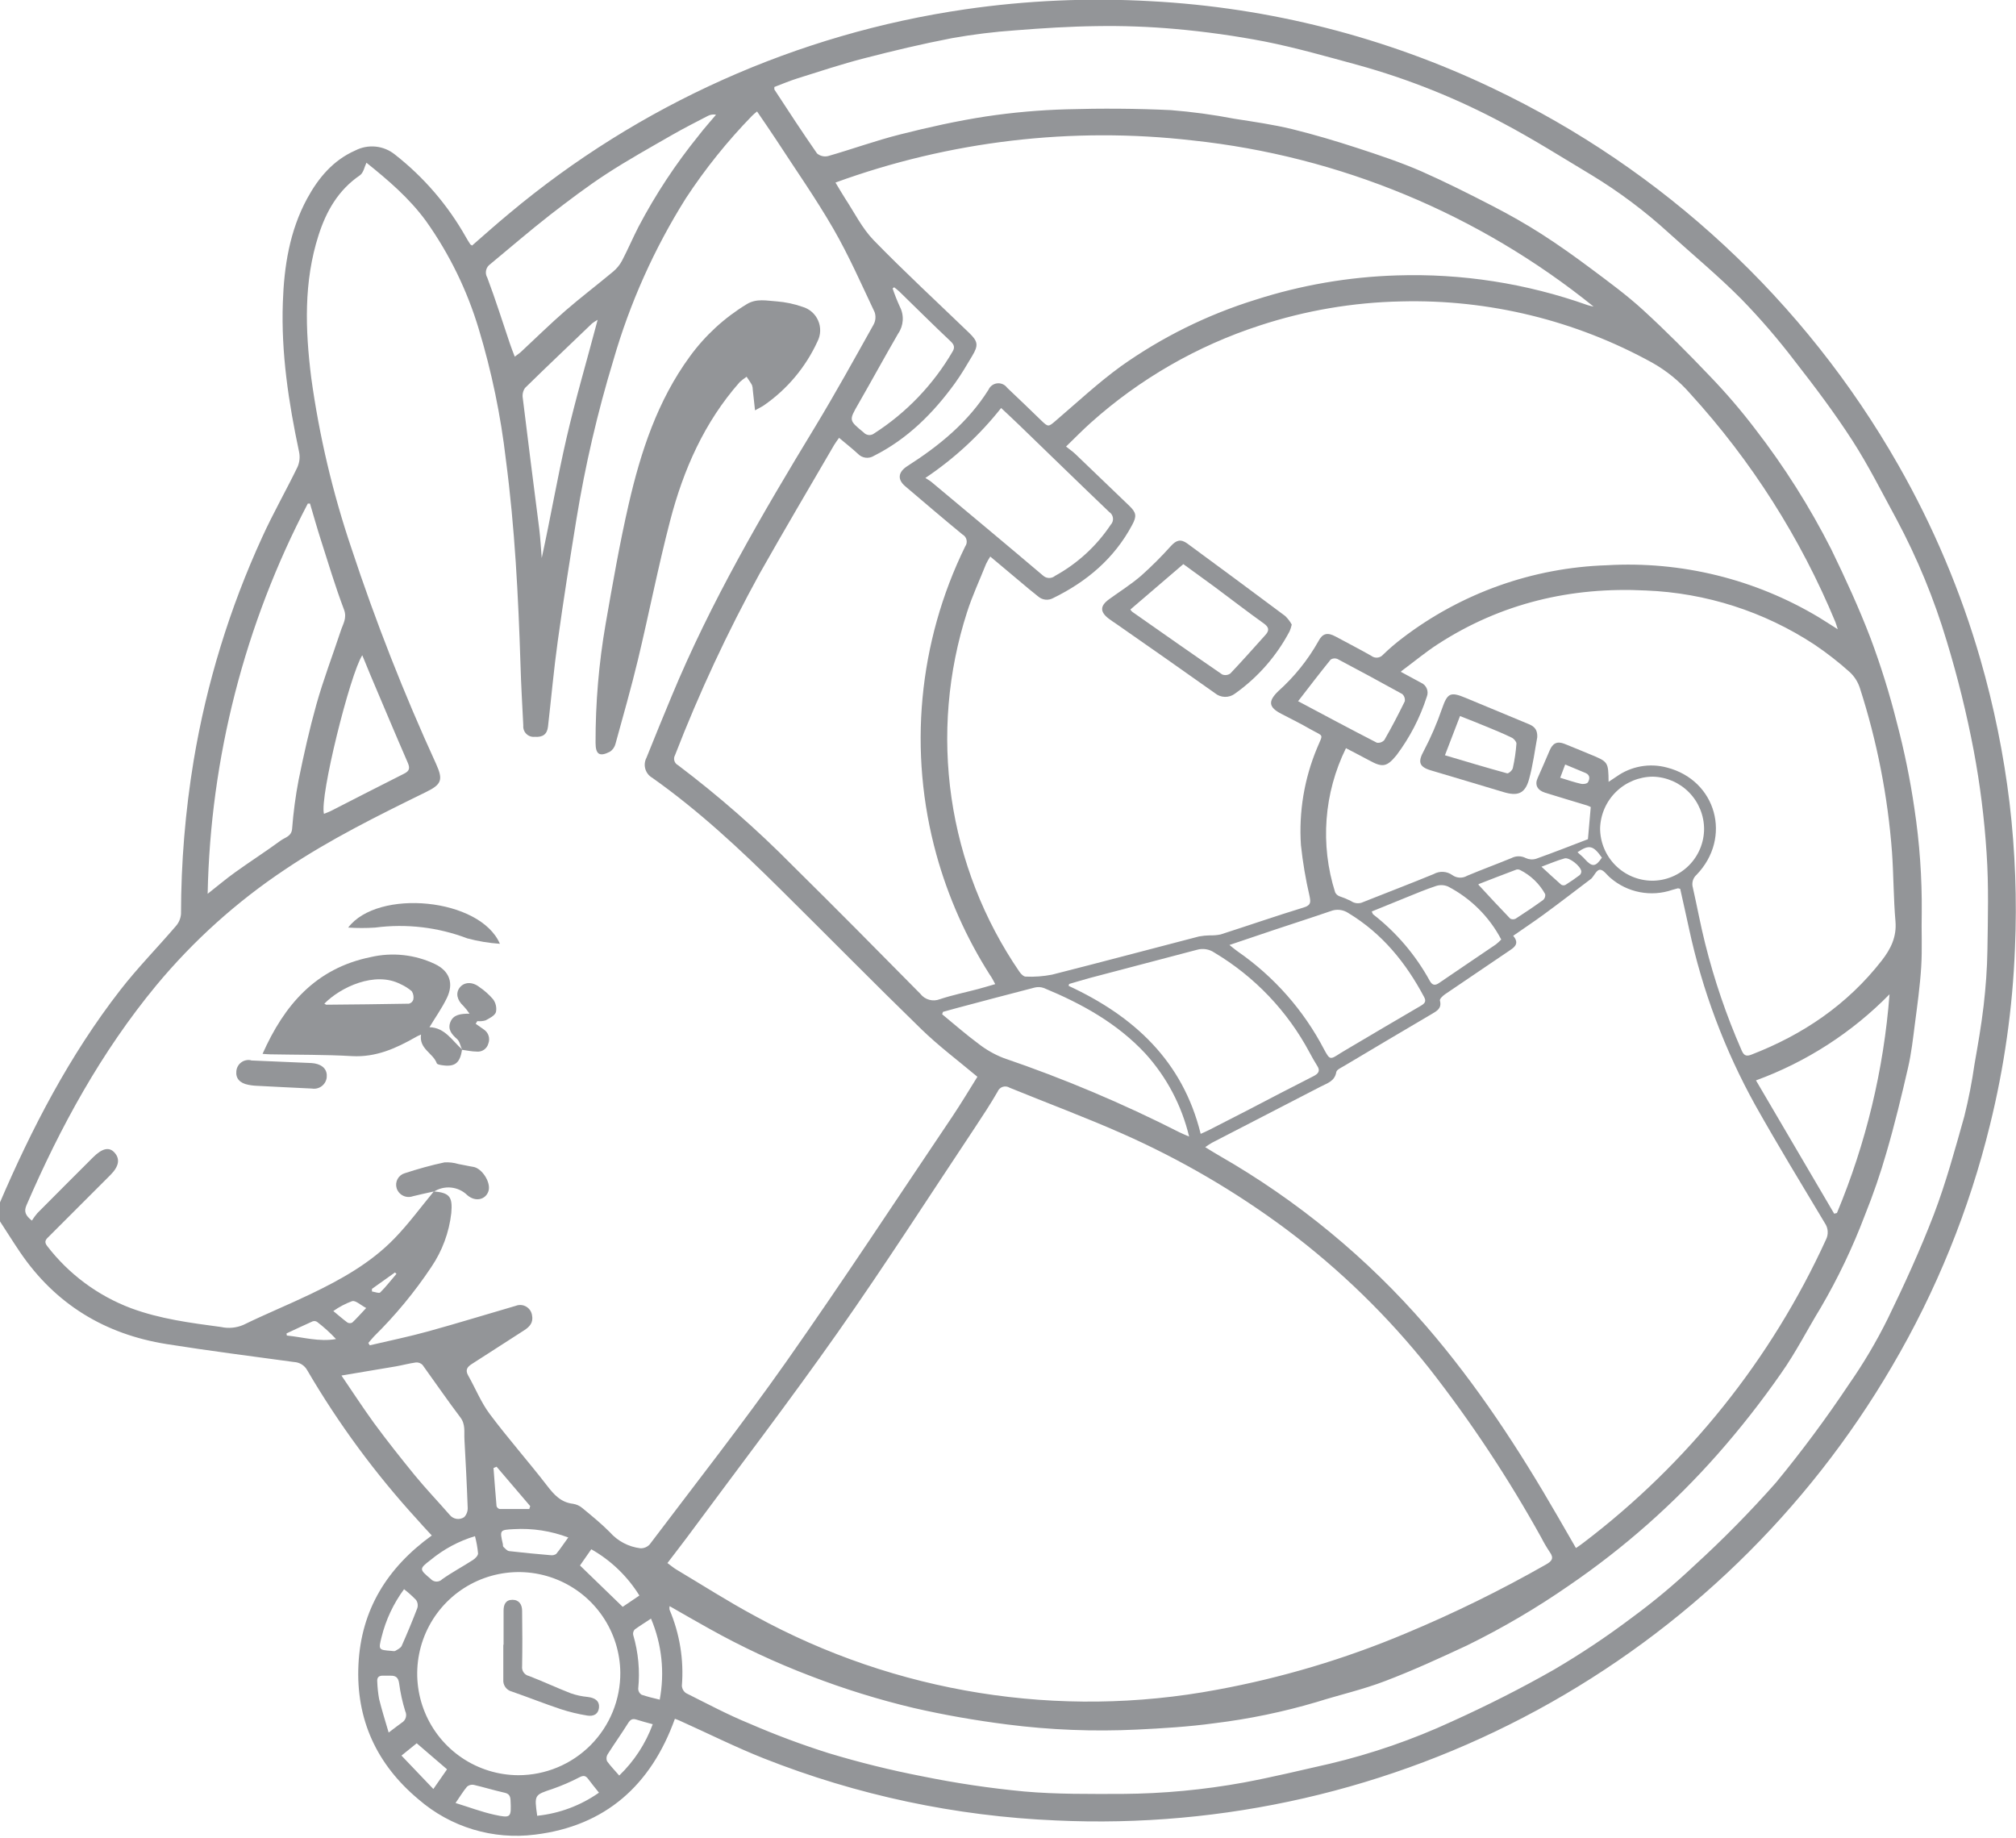 <svg width="373" height="340" viewBox="0 0 373 340" fill="none" xmlns="http://www.w3.org/2000/svg">
<g clip-path="url(#clip0_1418_5255)">
<path d="M68.82 238.431C68.82 238.591 68.82 238.751 68.82 238.921C69.34 238.991 70.12 239.321 70.35 239.101C71.43 238.031 72.35 236.821 73.35 235.661L73.08 235.401L68.87 238.401M291.87 157.661C292.39 158.151 292.87 158.511 293.23 158.941C294.58 160.441 295.23 160.391 296.38 158.661C294.78 156.391 294.02 156.201 291.87 157.661ZM288.67 143.881C290.07 144.311 291.27 144.721 292.5 145.001C292.91 145.101 293.63 145.001 293.8 144.721C294.15 144.131 294.24 143.381 293.36 143.001L289.59 141.431C289.26 142.321 288.99 143.031 288.67 143.881ZM61.67 242.541C62.67 243.361 63.45 244.051 64.29 244.671C64.427 244.746 64.58 244.784 64.735 244.784C64.891 244.784 65.043 244.746 65.18 244.671C66 243.901 66.75 243.041 67.75 241.981C66.68 241.411 65.82 240.561 65.17 240.701C63.928 241.158 62.751 241.777 61.67 242.541ZM53.01 246.681L53.07 247.071C56.07 247.371 59.07 248.281 62.17 247.721C61.092 246.564 59.918 245.5 58.66 244.541C58.542 244.466 58.41 244.418 58.271 244.401C58.133 244.384 57.993 244.397 57.86 244.441C56.23 245.161 54.63 245.931 53.01 246.681ZM285.2 160.341C286.62 161.641 287.72 162.671 288.85 163.661C288.966 163.733 289.098 163.775 289.234 163.784C289.37 163.793 289.506 163.768 289.63 163.711C290.54 163.141 291.43 162.531 292.29 161.881C292.386 161.787 292.461 161.673 292.51 161.547C292.558 161.421 292.579 161.286 292.57 161.151C292.42 160.211 290.36 158.561 289.48 158.801C288.14 159.161 286.86 159.731 285.2 160.341ZM91.88 271.341L91.31 271.581C91.49 273.931 91.66 276.281 91.87 278.631C91.911 278.758 91.983 278.873 92.079 278.965C92.175 279.058 92.292 279.125 92.42 279.161C94.25 279.161 96.09 279.161 97.93 279.161L98.1 278.631L91.88 271.341ZM80.18 330.961C81.18 329.521 81.9 328.491 82.71 327.321L77.1 322.501L74.28 324.781L80.18 330.961ZM71.92 320.511C73.01 319.691 73.66 319.181 74.33 318.701C74.687 318.493 74.952 318.158 75.072 317.763C75.193 317.369 75.16 316.943 74.98 316.571C74.458 314.893 74.081 313.174 73.85 311.431C73.7 310.351 73.25 309.981 72.26 310.001C71.82 310.001 71.38 310.001 70.94 310.001C70.16 309.951 69.72 310.261 69.8 311.101C69.838 312.175 69.952 313.244 70.14 314.301C70.63 316.301 71.26 318.301 71.92 320.551M84.28 333.551C86.84 334.341 89.11 335.201 91.46 335.721C94.57 336.401 94.61 336.251 94.46 333.031C94.41 332.221 94.16 331.821 93.32 331.641C91.42 331.211 89.55 330.641 87.64 330.191C87.423 330.152 87.199 330.162 86.986 330.221C86.773 330.28 86.576 330.386 86.41 330.531C85.72 331.341 85.17 332.271 84.3 333.531M87.87 284.191C84.873 285.101 82.085 286.596 79.67 288.591C77.52 290.241 77.57 290.311 79.67 292.081C79.802 292.235 79.964 292.359 80.147 292.446C80.329 292.533 80.528 292.582 80.73 292.589C80.932 292.595 81.133 292.56 81.321 292.485C81.509 292.409 81.679 292.296 81.82 292.151C83.64 290.861 85.63 289.811 87.51 288.591C87.93 288.321 88.46 287.781 88.45 287.371C88.349 286.297 88.159 285.233 87.88 284.191M120.77 318.981C119.66 318.671 118.68 318.421 117.71 318.111C116.97 317.881 116.6 318.161 116.19 318.811C114.98 320.751 113.64 322.621 112.42 324.551C112.306 324.739 112.237 324.95 112.218 325.168C112.199 325.387 112.231 325.607 112.31 325.811C112.95 326.711 113.74 327.511 114.57 328.471C117.329 325.818 119.449 322.573 120.77 318.981ZM74.77 293.981C72.801 296.642 71.381 299.667 70.59 302.881C70.01 305.201 70.03 305.231 72.41 305.411C72.65 305.411 72.95 305.521 73.13 305.411C73.57 305.151 74.13 304.891 74.32 304.481C75.353 302.161 76.32 299.828 77.22 297.481C77.294 297.235 77.313 296.976 77.275 296.721C77.237 296.467 77.143 296.225 77 296.011C76.308 295.29 75.562 294.621 74.77 294.011M105.17 284.441C101.941 283.212 98.489 282.684 95.04 282.891C92.46 283.021 92.44 283.061 93.04 285.661C93.04 285.851 93.04 286.111 93.19 286.221C93.49 286.511 93.84 286.901 94.19 286.951C96.76 287.251 99.33 287.491 101.91 287.711C102.262 287.758 102.618 287.672 102.91 287.471C103.65 286.581 104.28 285.601 105.11 284.471M99.44 335.911C103.535 335.478 107.451 334.008 110.82 331.641C110.08 330.711 109.43 329.921 108.82 329.101C108.36 328.471 107.94 328.421 107.22 328.791C105.607 329.629 103.936 330.351 102.22 330.951C98.86 332.071 98.84 332.011 99.4 335.951M115.21 297.261L118.3 295.171C116.1 291.616 113.039 288.672 109.4 286.611C108.61 287.731 107.9 288.761 107.31 289.611L115.21 297.261ZM122.05 314.491C123.015 309.426 122.458 304.19 120.45 299.441C119.31 300.201 118.35 300.791 117.45 301.441C117.323 301.571 117.23 301.73 117.178 301.905C117.125 302.079 117.116 302.263 117.15 302.441C118.105 305.683 118.421 309.079 118.08 312.441C118.086 312.658 118.145 312.871 118.254 313.059C118.362 313.248 118.515 313.407 118.7 313.521C119.794 313.878 120.906 314.178 122.03 314.421M273.54 163.671C275.54 165.841 277.47 167.921 279.43 169.951C279.585 170.03 279.756 170.072 279.93 170.072C280.104 170.072 280.275 170.03 280.43 169.951C282.16 168.841 283.87 167.681 285.53 166.481C285.675 166.347 285.783 166.179 285.846 165.992C285.909 165.805 285.924 165.606 285.89 165.411C284.833 163.497 283.223 161.945 281.27 160.961C281.056 160.847 280.807 160.815 280.57 160.871C278.16 161.771 275.75 162.711 273.57 163.561M240.12 129.691C245.04 132.311 249.87 134.891 254.75 137.401C255.006 137.441 255.268 137.415 255.511 137.325C255.754 137.236 255.971 137.087 256.14 136.891C257.48 134.551 258.73 132.171 259.91 129.751C259.954 129.503 259.934 129.248 259.851 129.01C259.769 128.772 259.628 128.559 259.44 128.391C255.44 126.171 251.44 124.021 247.44 121.901C247.239 121.818 247.021 121.786 246.805 121.807C246.589 121.828 246.381 121.902 246.2 122.021C244.2 124.491 242.26 127.021 240.2 129.691M165.42 53.161L165.15 53.361C165.539 54.51 165.986 55.638 166.49 56.741C166.897 57.525 167.081 58.406 167.023 59.287C166.964 60.169 166.666 61.017 166.16 61.741C163.66 66.061 161.27 70.441 158.8 74.741C157.05 77.801 157.05 77.741 159.8 80.011C160.042 80.279 160.377 80.446 160.737 80.477C161.097 80.509 161.455 80.403 161.74 80.181C167.707 76.35 172.679 71.157 176.25 65.031C176.71 64.271 176.53 63.751 175.88 63.141C172.69 60.141 169.55 57.001 166.39 53.931C166.08 53.631 165.73 53.381 165.39 53.111M110.54 59.191C110.189 59.379 109.854 59.596 109.54 59.841C105.39 63.841 101.23 67.751 97.14 71.771C96.767 72.307 96.617 72.966 96.72 73.611C97.72 81.691 98.72 89.751 99.77 97.831C99.99 99.621 100.08 101.431 100.23 103.231C101.85 95.841 103.11 88.451 104.79 81.151C106.47 73.851 108.61 66.621 110.58 59.151M59.94 150.561C60.44 150.351 60.94 150.181 61.39 149.941C65.85 147.671 70.28 145.371 74.76 143.131C75.81 142.611 75.87 142.061 75.42 141.041C73.09 135.691 70.84 130.311 68.56 124.941C68.05 123.731 67.56 122.521 67.03 121.221C64.78 124.661 59.1 147.441 59.94 150.561ZM253.81 168.631C253.867 168.805 253.94 168.972 254.03 169.131C258.341 172.477 261.919 176.674 264.54 181.461C265.02 182.311 265.54 182.361 266.3 181.821C269.77 179.431 273.3 177.091 276.76 174.721C277.113 174.44 277.447 174.137 277.76 173.811C275.557 169.611 272.119 166.187 267.91 164.001C267.213 163.703 266.431 163.668 265.71 163.901C263.76 164.541 261.86 165.351 259.95 166.121C258.04 166.891 255.89 167.771 253.78 168.631M305.64 162.931C308.19 162.939 310.638 161.935 312.448 160.138C314.257 158.342 315.28 155.901 315.29 153.351C315.278 150.826 314.284 148.405 312.518 146.6C310.753 144.795 308.354 143.749 305.83 143.681C303.28 143.693 300.833 144.696 299.008 146.478C297.184 148.26 296.123 150.682 296.05 153.231C296.053 155.784 297.06 158.233 298.855 160.049C300.65 161.864 303.088 162.9 305.64 162.931ZM63.17 254.461C65.26 257.531 67.17 260.461 69.17 263.221C71.6 266.531 74.17 269.761 76.75 272.931C78.82 275.451 81.08 277.811 83.22 280.271C83.534 280.657 83.981 280.911 84.473 280.985C84.965 281.059 85.466 280.947 85.88 280.671C86.109 280.432 86.285 280.147 86.397 279.835C86.509 279.523 86.554 279.191 86.53 278.861C86.38 274.671 86.16 270.481 85.93 266.281C85.85 264.911 86.16 263.521 85.18 262.221C82.77 259.041 80.51 255.731 78.18 252.511C78.023 252.349 77.833 252.224 77.622 252.145C77.411 252.065 77.185 252.033 76.96 252.051C75.71 252.221 74.48 252.561 73.23 252.781C70.02 253.331 66.8 253.861 63.23 254.461M349.6 183.941C342.651 191.023 334.209 196.465 324.89 199.871L339.36 224.531L339.87 224.401C345.249 211.519 348.533 197.86 349.6 183.941ZM174.47 187.191L174.32 187.641C176.54 189.461 178.7 191.361 181.01 193.071C182.434 194.187 184.014 195.087 185.7 195.741C196.843 199.543 207.704 204.128 218.2 209.461C218.69 209.711 219.2 209.911 220.01 210.261C218.647 204.54 215.861 199.257 211.91 194.901C206.69 189.291 200.14 185.681 193.16 182.791C192.616 182.589 192.024 182.554 191.46 182.691C186.66 183.921 181.88 185.201 177.09 186.471C176.21 186.701 175.34 186.951 174.47 187.191ZM227.47 174.821C228.16 175.361 228.56 175.721 228.99 176.011C235.719 180.667 241.211 186.893 244.99 194.151C246.05 196.101 246.09 196.081 247.99 194.841C248.32 194.631 248.66 194.441 248.99 194.241C253.63 191.501 258.26 188.751 262.92 186.041C263.66 185.601 263.92 185.211 263.47 184.411C260.1 178.071 255.7 172.671 249.47 168.911C248.991 168.59 248.442 168.39 247.869 168.329C247.295 168.268 246.716 168.348 246.18 168.561C242.7 169.761 239.18 170.881 235.71 172.041C233.06 172.921 230.43 173.821 227.47 174.821ZM171.2 88.411C171.75 88.771 172.06 88.931 172.32 89.151C179.21 94.911 186.11 100.651 192.96 106.461C193.261 106.747 193.657 106.913 194.072 106.926C194.487 106.938 194.892 106.798 195.21 106.531C199.355 104.253 202.888 101.007 205.51 97.071C205.665 96.907 205.782 96.711 205.853 96.497C205.924 96.282 205.948 96.055 205.921 95.831C205.894 95.607 205.818 95.391 205.699 95.199C205.58 95.007 205.42 94.844 205.23 94.721C199.66 89.401 194.15 84.021 188.61 78.671C187.53 77.621 186.42 76.601 185.23 75.481C181.263 80.492 176.54 84.854 171.23 88.411M95.27 65.961C95.81 65.541 96.14 65.341 96.41 65.081C99.14 62.541 101.8 59.921 104.61 57.481C107.42 55.041 110.53 52.681 113.45 50.241C114.116 49.684 114.669 49.006 115.08 48.241C116.17 46.161 117.08 44.011 118.16 41.911C121.3 35.951 125.018 30.314 129.26 25.081C130.26 23.761 131.41 22.511 132.48 21.221C131.959 21.12 131.418 21.201 130.95 21.451C128.74 22.601 126.52 23.721 124.36 24.961C120.26 27.321 116.12 29.621 112.16 32.201C108.56 34.551 105.16 37.141 101.73 39.791C98 42.711 94.42 45.791 90.73 48.851C90.329 49.117 90.046 49.528 89.94 49.997C89.834 50.466 89.913 50.958 90.16 51.371C91.67 55.371 92.96 59.491 94.34 63.561C94.59 64.321 94.89 65.061 95.24 65.981M197.81 182.031L197.71 182.381C209.77 187.971 218.83 196.261 222.15 209.761C222.82 209.451 223.27 209.271 223.69 209.051C226.09 207.831 228.49 206.591 230.89 205.361C234.89 203.261 238.98 201.151 243.04 199.081C243.96 198.611 244.32 198.081 243.69 197.141C243.19 196.361 242.74 195.531 242.3 194.721C238.217 187.056 232.112 180.655 224.65 176.211C224.188 175.899 223.662 175.692 223.111 175.606C222.56 175.519 221.996 175.555 221.46 175.711L201.69 180.911C200.39 181.261 199.11 181.661 197.81 182.031ZM57.37 93.161H56.95C45.27 115.467 38.927 140.178 38.42 165.351C40.32 163.861 41.88 162.531 43.54 161.351C46.32 159.351 49.2 157.511 51.95 155.491C52.74 154.911 53.95 154.741 54.05 153.291C54.279 150.271 54.679 147.266 55.25 144.291C56.2 139.611 57.25 134.931 58.53 130.351C59.81 125.771 61.53 121.301 63.03 116.751C63.43 115.481 64.26 114.361 63.64 112.751C62.04 108.531 60.75 104.201 59.37 99.901C58.66 97.681 58.03 95.441 57.37 93.211M114.77 309.411C114.729 305.709 113.594 302.1 111.509 299.04C109.424 295.98 106.481 293.605 103.049 292.212C99.618 290.819 95.852 290.471 92.224 291.211C88.596 291.952 85.267 293.748 82.656 296.374C80.046 299 78.269 302.338 77.549 305.971C76.83 309.603 77.2 313.368 78.613 316.791C80.025 320.214 82.418 323.143 85.49 325.21C88.562 327.278 92.177 328.391 95.88 328.411C98.371 328.413 100.836 327.921 103.136 326.966C105.436 326.01 107.524 324.609 109.279 322.843C111.035 321.076 112.424 318.981 113.367 316.676C114.309 314.37 114.786 311.902 114.77 309.411ZM259.21 124.301L262.91 126.301C263.397 126.506 263.783 126.896 263.984 127.385C264.184 127.875 264.183 128.423 263.98 128.911C262.729 132.794 260.84 136.44 258.39 139.701C256.62 141.871 255.81 142.031 253.39 140.701C251.94 139.921 250.48 139.171 249.03 138.411C244.943 146.709 244.226 156.267 247.03 165.081C247.189 165.403 247.459 165.655 247.79 165.791C248.524 166.033 249.239 166.327 249.93 166.671C250.264 166.913 250.658 167.059 251.068 167.093C251.479 167.126 251.892 167.046 252.26 166.861C256.59 165.131 260.95 163.481 265.26 161.701C265.793 161.401 266.402 161.259 267.013 161.292C267.624 161.326 268.213 161.534 268.71 161.891C269.107 162.176 269.579 162.338 270.067 162.36C270.556 162.381 271.039 162.26 271.46 162.011C274.17 160.871 276.93 159.861 279.65 158.741C280.059 158.527 280.514 158.416 280.975 158.416C281.437 158.416 281.891 158.527 282.3 158.741C282.899 159.018 283.579 159.065 284.21 158.871C287.47 157.711 290.69 156.441 293.8 155.251C293.98 153.171 294.15 151.251 294.32 149.301C294.094 149.185 293.86 149.085 293.62 149.001C291.04 148.211 288.45 147.461 285.88 146.651C284.42 146.191 283.94 145.181 284.48 143.971C285.23 142.271 285.98 140.581 286.7 138.871C287.28 137.481 288.09 137.071 289.47 137.611C291.03 138.221 292.55 138.881 294.1 139.511C297.57 140.931 297.57 140.921 297.62 144.641L299.12 143.641C300.451 142.702 301.972 142.068 303.576 141.782C305.18 141.497 306.827 141.568 308.4 141.991C317.57 144.331 320.51 154.991 313.89 161.841C313.564 162.129 313.327 162.504 313.207 162.922C313.086 163.34 313.088 163.784 313.21 164.201C313.99 167.641 314.62 171.111 315.48 174.531C317.168 181.292 319.422 187.899 322.22 194.281C322.57 195.071 322.92 195.541 323.98 195.131C333.57 191.431 341.79 185.871 348.16 177.701C349.83 175.551 350.94 173.341 350.7 170.451C350.33 166.211 350.36 161.931 350.06 157.671C349.287 147.349 347.293 137.154 344.12 127.301C343.754 126.15 343.092 125.116 342.2 124.301C340.152 122.467 337.98 120.776 335.7 119.241C326.414 113.14 315.642 109.683 304.54 109.241C290.7 108.531 277.74 111.581 266.01 119.181C263.77 120.631 261.71 122.361 259.25 124.181M155.27 80.961C154.89 81.511 154.59 81.881 154.35 82.291C149.74 90.221 145.06 98.121 140.55 106.111C134.592 116.952 129.361 128.177 124.89 139.711C124.802 139.867 124.745 140.04 124.725 140.218C124.705 140.396 124.721 140.576 124.773 140.748C124.824 140.92 124.91 141.08 125.024 141.218C125.139 141.356 125.28 141.469 125.44 141.551C132.961 147.232 140.06 153.452 146.68 160.161C154.61 167.991 162.45 175.911 170.28 183.851C170.691 184.388 171.266 184.775 171.918 184.956C172.569 185.136 173.262 185.1 173.89 184.851C176.21 184.081 178.63 183.591 181 182.961C182 182.691 183 182.391 184.14 182.061C183.76 181.361 183.5 180.831 183.14 180.341C178.76 173.455 175.426 165.957 173.25 158.091C167.999 139.078 169.896 118.801 178.58 101.091C178.706 100.916 178.792 100.716 178.835 100.505C178.877 100.294 178.874 100.076 178.826 99.866C178.777 99.656 178.685 99.459 178.555 99.287C178.425 99.116 178.259 98.974 178.07 98.871C174.5 95.941 171 92.941 167.48 89.951C165.97 88.671 166.19 87.301 167.89 86.221C173.77 82.461 179.11 78.121 182.89 72.101C183.032 71.779 183.256 71.5 183.54 71.292C183.824 71.084 184.158 70.954 184.508 70.917C184.858 70.879 185.212 70.935 185.534 71.078C185.855 71.221 186.134 71.446 186.34 71.731C188.48 73.731 190.59 75.801 192.71 77.841C193.95 79.041 194.01 78.961 195.32 77.841C199.32 74.421 203.15 70.841 207.39 67.761C214.982 62.373 223.379 58.221 232.27 55.461C240.736 52.742 249.542 51.224 258.43 50.951C270.436 50.561 282.409 52.423 293.73 56.441C294.098 56.556 294.472 56.649 294.85 56.721C273.588 39.557 247.83 28.885 220.66 25.981C198.327 23.409 175.703 26.076 154.58 33.771C155.25 34.881 155.76 35.771 156.35 36.691C158.07 39.301 159.49 42.211 161.63 44.421C167.34 50.291 173.37 55.851 179.27 61.541C180.95 63.151 181.08 63.861 179.85 65.891C178.85 67.571 177.85 69.281 176.69 70.891C172.69 76.411 167.92 81.201 161.69 84.331C161.231 84.619 160.687 84.74 160.149 84.672C159.612 84.605 159.114 84.353 158.74 83.961C157.66 82.961 156.51 82.071 155.27 81.021M291.61 286.371C292.21 285.951 292.61 285.691 293.01 285.371C312.332 270.681 327.724 251.444 337.82 229.371C338.077 228.883 338.194 228.333 338.159 227.783C338.124 227.233 337.937 226.703 337.62 226.251C333.28 219.011 328.89 211.801 324.76 204.451C319.088 194.224 314.957 183.215 312.5 171.781C311.95 169.311 311.41 166.781 310.87 164.431C310.61 164.381 310.51 164.321 310.42 164.341C310.09 164.421 309.76 164.521 309.42 164.621C307.481 165.289 305.401 165.435 303.388 165.045C301.375 164.656 299.5 163.744 297.95 162.401C297.31 161.881 296.72 160.941 296.07 160.901C295.42 160.861 294.99 161.951 294.45 162.521C294.38 162.591 294.29 162.641 294.22 162.701C291.38 164.851 288.57 167.021 285.7 169.121C283.86 170.481 281.95 171.731 279.97 173.121C281.06 174.401 280.41 175.121 279.42 175.761C279.09 175.971 278.79 176.221 278.42 176.441C274.72 178.941 271.02 181.441 267.34 183.951C266.93 184.231 266.34 184.811 266.41 185.091C266.8 186.531 265.88 187.011 264.92 187.581C259.5 190.768 254.093 193.971 248.7 197.191C248.16 197.511 247.32 197.881 247.24 198.331C246.95 200.031 245.58 200.381 244.39 201.001C237.677 204.475 230.963 207.941 224.25 211.401C223.816 211.652 223.396 211.926 222.99 212.221C223.99 212.841 224.8 213.341 225.6 213.801C240.031 222.068 252.959 232.714 263.84 245.291C273.25 256.171 281.07 268.161 288.24 280.591C289.32 282.451 290.39 284.311 291.55 286.331M123.88 297.171C123.844 297.38 123.844 297.593 123.88 297.801C125.764 302.235 126.547 307.059 126.16 311.861C126.175 312.134 126.254 312.4 126.389 312.638C126.525 312.876 126.713 313.079 126.94 313.231C130.82 315.171 134.67 317.231 138.67 318.861C143.465 320.941 148.365 322.771 153.35 324.341C159.05 326.062 164.834 327.491 170.68 328.621C176.899 329.888 183.182 330.823 189.5 331.421C195.5 331.951 201.62 331.881 207.69 331.871C215.22 331.819 222.732 331.112 230.14 329.761C235.47 328.761 240.73 327.491 246.02 326.291C253.824 324.44 261.422 321.81 268.7 318.441C275.1 315.541 281.4 312.371 287.5 308.891C292.471 305.978 297.269 302.779 301.87 299.311C305.901 296.355 309.745 293.152 313.38 289.721C318.72 284.854 323.794 279.704 328.58 274.291C333.387 268.456 337.896 262.381 342.09 256.091C344.784 252.233 347.184 248.178 349.27 243.961C352.35 237.651 355.27 231.251 357.79 224.701C360.05 218.771 361.72 212.621 363.44 206.511C364.229 203.338 364.857 200.128 365.32 196.891C365.95 193.291 366.59 189.681 367.01 186.051C367.4 182.661 367.66 179.241 367.71 175.831C367.8 169.831 367.97 163.831 367.56 157.831C367.151 151.486 366.36 145.171 365.19 138.921C363.889 132.073 362.22 125.3 360.19 118.631C357.853 110.812 354.738 103.248 350.89 96.051C348.23 91.161 345.73 86.161 342.73 81.501C339.45 76.421 335.8 71.571 332.08 66.811C329.006 62.774 325.69 58.927 322.15 55.291C317.91 51.021 313.26 47.171 308.79 43.121C304.389 39.096 299.606 35.51 294.51 32.411C289.11 29.171 283.78 25.801 278.22 22.851C269.651 18.247 260.595 14.614 251.22 12.021C245.53 10.481 239.84 8.841 234.06 7.691C228.534 6.626 222.957 5.845 217.35 5.351C212.566 4.928 207.763 4.754 202.96 4.831C197.96 4.891 192.89 5.211 187.87 5.611C183.93 5.884 180.008 6.368 176.12 7.061C170.66 8.111 165.25 9.401 159.87 10.791C155.71 11.861 151.63 13.221 147.54 14.501C146.07 14.961 144.65 15.571 143.27 16.091C143.27 16.361 143.27 16.481 143.27 16.551C145.88 20.551 148.46 24.491 151.17 28.391C151.451 28.626 151.782 28.791 152.138 28.875C152.494 28.958 152.865 28.957 153.22 28.871C157.68 27.591 162.05 26.001 166.54 24.871C171.79 23.541 177.1 22.361 182.44 21.541C187.379 20.801 192.358 20.36 197.35 20.221C203.76 20.031 210.19 20.071 216.6 20.371C220.543 20.683 224.466 21.214 228.35 21.961C231.93 22.521 235.52 23.031 239.04 23.881C243.11 24.881 247.14 26.081 251.13 27.381C255.12 28.681 259.13 30.021 262.95 31.681C267.47 33.681 271.86 35.891 276.24 38.151C279.31 39.741 282.34 41.451 285.24 43.311C288.36 45.311 291.39 47.471 294.36 49.691C297.65 52.151 300.99 54.591 304.01 57.361C308.26 61.251 312.34 65.361 316.32 69.541C319.312 72.641 322.121 75.913 324.73 79.341C330.115 86.3 334.83 93.754 338.81 101.601C341.43 106.991 343.94 112.451 346.08 118.041C347.99 123.143 349.613 128.348 350.94 133.631C352.33 138.871 353.419 144.186 354.2 149.551C355.164 155.918 355.619 162.352 355.56 168.791C355.48 172.151 355.67 175.531 355.46 178.881C355.24 182.441 354.74 185.981 354.28 189.521C353.94 192.171 353.64 194.851 353.04 197.461C351.83 202.731 350.56 207.991 349.04 213.191C347.907 217.13 346.572 221.009 345.04 224.811C342.797 230.74 340.06 236.47 336.86 241.941C334.41 245.941 332.25 250.231 329.53 254.071C325.908 259.274 321.992 264.266 317.8 269.021C309.691 278.214 300.47 286.363 290.35 293.281C284.326 297.463 277.995 301.184 271.41 304.411C266.41 306.741 261.41 309.041 256.25 311.001C252.15 312.571 247.84 313.541 243.65 314.861C237.438 316.703 231.082 318.021 224.65 318.801C219.91 319.451 215.11 319.741 210.33 319.971C202.318 320.358 194.287 320.04 186.33 319.021C180.51 318.281 174.76 317.281 169.04 315.971C162.544 314.426 156.16 312.445 149.93 310.041C143.489 307.588 137.235 304.666 131.22 301.301C128.81 299.971 126.43 298.581 123.94 297.161M183.2 102.991C182.919 103.421 182.665 103.869 182.44 104.331C181.25 107.331 179.9 110.201 178.93 113.231C175.358 124.322 174.372 136.083 176.048 147.613C177.725 159.143 182.018 170.137 188.6 179.751C188.87 180.151 189.37 180.671 189.77 180.671C191.402 180.743 193.037 180.622 194.64 180.311C203.72 178.011 212.77 175.591 221.84 173.241C222.5 173.12 223.169 173.054 223.84 173.041C224.511 173.062 225.182 173.005 225.84 172.871C230.98 171.221 236.08 169.451 241.24 167.871C242.59 167.451 242.51 166.871 242.29 165.761C241.568 162.66 241.037 159.518 240.7 156.351C240.288 150.2 241.315 144.037 243.7 138.351C244.82 135.631 245.01 136.351 242.44 134.901C240.7 133.901 238.89 132.991 237.1 132.071C234.71 130.851 234.57 129.741 236.51 127.861C239.479 125.208 241.99 122.083 243.94 118.611C244.7 117.151 245.62 116.951 247.1 117.751C249.3 118.941 251.53 120.081 253.71 121.321C254.034 121.577 254.444 121.697 254.855 121.656C255.265 121.615 255.644 121.416 255.91 121.101C257.04 120.006 258.236 118.981 259.49 118.031C270.377 109.718 283.589 105.012 297.28 104.571C311.051 103.762 324.745 107.129 336.57 114.231C337.63 114.871 338.66 115.561 340.02 116.411C339.79 115.721 339.72 115.411 339.59 115.091C333.15 99.551 324.058 85.248 312.72 72.821C310.73 70.532 308.362 68.601 305.72 67.111C291.507 59.265 275.46 55.347 259.23 55.761C250.334 55.942 241.514 57.445 233.06 60.221C221.5 63.977 210.852 70.109 201.8 78.221C200.31 79.551 198.92 80.981 197.24 82.611C197.95 83.171 198.48 83.541 198.94 83.971C202.273 87.164 205.607 90.364 208.94 93.571C210.24 94.831 210.35 95.471 209.49 97.081C206.18 103.301 201.09 107.601 194.84 110.651C194.406 110.888 193.91 110.986 193.418 110.933C192.926 110.879 192.463 110.676 192.09 110.351C191.51 109.901 190.93 109.431 190.37 108.961L183.22 102.961M123.49 289.161C124.13 289.631 124.61 290.041 125.14 290.361C129.99 293.251 134.74 296.301 139.7 298.961C165.751 313.247 195.946 318.067 225.15 312.601C237.115 310.403 248.806 306.916 260.02 302.201C268.94 298.484 277.623 294.223 286.02 289.441C287.12 288.821 287.58 288.281 286.72 287.101C286.148 286.246 285.627 285.358 285.16 284.441C279.093 273.495 272.175 263.043 264.47 253.181C256.807 243.52 247.934 234.882 238.07 227.481C228.583 220.408 218.328 214.426 207.5 209.651C200.69 206.651 193.7 204.041 186.81 201.231C186.62 201.109 186.405 201.031 186.181 201.003C185.956 200.975 185.729 200.997 185.514 201.068C185.299 201.139 185.103 201.257 184.94 201.413C184.777 201.57 184.651 201.76 184.57 201.971C183.27 204.221 181.84 206.401 180.4 208.571C171.98 221.221 163.76 234.031 155.02 246.471C145.96 259.351 136.39 271.861 127.02 284.531C125.89 286.051 124.72 287.531 123.49 289.161ZM80.2 220.401C83.2 220.651 83.76 221.401 83.5 224.401C83.096 227.985 81.826 231.417 79.8 234.401C76.721 239.022 73.176 243.314 69.22 247.211C68.85 247.601 68.51 248.031 68.15 248.441C68.24 248.581 68.32 248.731 68.41 248.881C72.01 248.031 75.65 247.291 79.22 246.301C84.64 244.811 90.02 243.141 95.44 241.571C95.753 241.45 96.089 241.402 96.423 241.429C96.757 241.457 97.08 241.559 97.369 241.73C97.657 241.9 97.904 242.134 98.089 242.413C98.275 242.692 98.395 243.009 98.44 243.341C98.7 244.681 98 245.451 96.97 246.111C93.75 248.171 90.55 250.261 87.32 252.321C86.47 252.861 86.03 253.421 86.62 254.461C87.97 256.841 89.01 259.461 90.62 261.601C94 266.121 97.75 270.351 101.2 274.821C102.5 276.511 103.77 277.941 106.03 278.201C106.665 278.301 107.261 278.574 107.75 278.991C109.48 280.421 111.23 281.841 112.81 283.431C114.275 285.1 116.305 286.169 118.51 286.431C118.826 286.439 119.14 286.379 119.431 286.257C119.722 286.135 119.984 285.952 120.2 285.721C128.69 274.481 137.4 263.391 145.5 251.881C155.99 236.961 166 221.691 176.2 206.561C177.85 204.091 179.37 201.561 180.84 199.201C177.26 196.201 173.67 193.511 170.48 190.411C161.68 181.851 153.07 173.091 144.34 164.461C136.91 157.091 129.26 149.961 120.7 143.901C120.07 143.545 119.603 142.957 119.4 142.262C119.196 141.568 119.272 140.821 119.61 140.181C121.12 136.401 122.67 132.641 124.23 128.881C131.48 111.371 141.02 95.081 150.83 78.931C154.59 72.721 158.1 66.361 161.64 60.031C161.826 59.682 161.938 59.299 161.969 58.905C162 58.511 161.95 58.114 161.82 57.741C159.37 52.571 157.06 47.301 154.2 42.341C150.92 36.661 147.13 31.271 143.55 25.761C142.43 24.051 141.26 22.371 140.07 20.621C139.75 20.871 139.442 21.138 139.15 21.421C134.594 26.1 130.495 31.203 126.91 36.661C121.047 45.981 116.526 56.08 113.48 66.661C110.556 76.275 108.277 86.073 106.66 95.991C105.44 103.481 104.25 110.991 103.21 118.501C102.47 123.791 102 129.111 101.39 134.421C101.23 135.831 100.45 136.421 98.93 136.311C98.647 136.341 98.362 136.307 98.094 136.213C97.826 136.118 97.582 135.965 97.38 135.765C97.179 135.565 97.024 135.323 96.927 135.056C96.83 134.789 96.793 134.504 96.82 134.221C96.63 130.451 96.41 126.681 96.3 122.901C95.9 110.251 95.25 97.621 93.6 85.061C92.652 76.886 90.979 68.811 88.6 60.931C86.464 53.777 83.17 47.021 78.85 40.931C75.72 36.631 71.72 33.251 67.8 30.101C67.45 30.811 67.26 31.971 66.59 32.431C62.59 35.161 60.38 39.041 58.95 43.481C56.16 52.141 56.48 61.001 57.58 69.851C59.057 80.586 61.548 91.157 65.02 101.421C69.505 115.011 74.739 128.341 80.7 141.351C82.02 144.291 81.7 145.121 78.79 146.541C69.9 150.901 61.02 155.291 52.79 160.821C43.825 166.786 35.777 174.025 28.9 182.311C18.75 194.601 11.19 208.411 4.9 222.961C4.39 224.131 4.71 224.861 5.9 225.811C6.2 225.331 6.534 224.873 6.9 224.441C10.33 220.981 13.77 217.551 17.21 214.111C18.91 212.421 20.21 212.111 21.21 213.251C22.21 214.391 22.07 215.731 20.39 217.411C16.64 221.171 12.88 224.911 9.13 228.671C8.61 229.181 8.02 229.621 8.72 230.501C12.718 235.707 18.089 239.693 24.23 242.011C29.62 244.011 35.23 244.731 40.89 245.491C42.277 245.799 43.725 245.663 45.03 245.101C49.12 243.101 53.34 241.381 57.45 239.411C63.08 236.711 68.56 233.671 72.95 229.141C75.6 226.421 77.86 223.311 80.29 220.381L80.2 220.401ZM87.37 45.401C89.67 43.401 91.9 41.401 94.19 39.511C118.277 19.329 147.503 6.244 178.6 1.721C189.968 0.072 201.472 -0.43 212.94 0.221C234.884 1.386 256.384 6.863 276.21 16.341C307.743 31.349 333.918 55.661 351.21 86.001C357.681 97.336 362.781 109.401 366.4 121.941C368.912 130.652 370.721 139.551 371.81 148.551C372.862 157.47 373.197 166.459 372.81 175.431C372.38 186.46 370.828 197.416 368.18 208.131C364.341 223.817 358.233 238.859 350.05 252.781C334.39 279.56 311.701 301.544 284.441 316.351C257.181 331.158 226.388 338.223 195.4 336.781C176.851 336.001 158.565 332.118 141.3 325.291C136.06 323.211 131.01 320.681 125.87 318.371C125.61 318.251 125.34 318.141 124.87 317.971C120.46 330.241 112.03 337.811 98.99 339.401C95.146 339.892 91.242 339.567 87.532 338.447C83.822 337.327 80.39 335.437 77.46 332.901C69.72 326.451 65.83 318.121 66.32 307.951C66.81 297.781 71.65 290.021 79.89 284.061C78.89 283.001 78.03 282.061 77.15 281.061C69.43 272.617 62.625 263.379 56.85 253.501C56.607 253.055 56.253 252.68 55.822 252.412C55.391 252.144 54.898 251.992 54.39 251.971C46.53 250.891 38.65 249.901 30.81 248.651C19.41 246.831 10.25 241.281 3.71 231.651C2.47 229.831 1.31 227.951 0.1 226.111C-0.236 225.625 -0.436 225.058 -0.478 224.469C-0.52 223.88 -0.403 223.29 -0.14 222.761C5.86 208.761 12.86 195.251 22.26 183.151C25.44 179.051 29.11 175.331 32.49 171.381C33.068 170.749 33.419 169.944 33.49 169.091C33.498 159.58 34.281 150.086 35.83 140.701C38.215 126.421 42.482 112.52 48.52 99.361C50.52 94.951 52.95 90.721 55.06 86.361C55.439 85.482 55.533 84.506 55.33 83.571C53.4 74.481 52 65.331 52.33 56.001C52.55 49.291 53.58 42.711 56.84 36.711C58.92 32.891 61.65 29.631 65.75 27.831C66.913 27.235 68.224 26.989 69.523 27.124C70.823 27.259 72.055 27.768 73.07 28.591C78.419 32.778 82.888 37.981 86.22 43.901C86.46 44.331 86.72 44.741 86.99 45.161C86.99 45.231 87.14 45.271 87.38 45.441" fill="#939598"/>
<path d="M139.7 75.96C139.54 74.52 139.42 73.32 139.28 72.13C139.281 71.834 139.234 71.54 139.14 71.26C138.86 70.72 138.5 70.26 138.14 69.7C137.682 69.995 137.25 70.33 136.85 70.7C130.3 78.12 126.43 86.93 123.98 96.36C121.77 104.84 120.09 113.46 118.05 121.98C116.79 127.22 115.31 132.4 113.88 137.6C113.733 138.188 113.378 138.703 112.88 139.05C110.94 140.05 110.19 139.59 110.19 137.4C110.173 130.043 110.796 122.699 112.05 115.45C113.35 108.02 114.64 100.57 116.33 93.23C118.56 83.55 121.65 74.14 127.61 65.98C130.444 62.078 134.027 58.781 138.15 56.28C139.99 55.15 141.89 55.65 143.75 55.76C145.36 55.889 146.947 56.225 148.47 56.76C149.113 56.943 149.707 57.267 150.209 57.708C150.711 58.148 151.11 58.694 151.376 59.308C151.642 59.921 151.768 60.585 151.747 61.253C151.725 61.921 151.555 62.575 151.25 63.17C149.069 67.923 145.649 72.002 141.35 74.98C140.88 75.3 140.35 75.54 139.7 75.91" fill="#939598"/>
<path d="M60.01 185.68C60.22 185.79 60.31 185.87 60.4 185.87C65.48 185.82 70.57 185.78 75.66 185.68C75.848 185.636 76.022 185.543 76.164 185.412C76.306 185.28 76.411 185.115 76.47 184.93C76.582 184.397 76.482 183.84 76.19 183.38C75.563 182.838 74.859 182.394 74.1 182.06C69.36 179.61 62.97 182.65 60.01 185.68ZM85.48 194.19C85.12 196.68 84.14 197.44 81.73 197.05C81.4 197 80.88 196.91 80.81 196.7C80.12 194.8 77.5 194.05 77.9 191.39C77.44 191.6 77.14 191.71 76.9 191.87C73.26 193.95 69.55 195.62 65.14 195.38C60.14 195.09 55.05 195.15 50 195.05C49.53 195.05 49.06 194.99 48.58 194.96C52.58 185.96 58.38 179.14 68.58 177.06C72.564 176.135 76.743 176.583 80.44 178.33C83.18 179.63 84.01 181.92 82.66 184.67C81.77 186.5 80.57 188.19 79.46 190.03C82.34 190.1 83.67 192.55 85.56 194.2L85.48 194.19Z" fill="#939598"/>
<path d="M92.47 174.6C90.442 174.459 88.433 174.125 86.47 173.6C81.04 171.533 75.181 170.846 69.42 171.6C67.755 171.708 66.085 171.708 64.42 171.6C69.91 164.35 88.84 166.12 92.49 174.6" fill="#939598"/>
<path d="M80.2 220.432C78.93 220.722 77.65 220.982 76.39 221.302C76.097 221.407 75.785 221.452 75.475 221.435C75.164 221.417 74.859 221.338 74.579 221.201C74.3 221.064 74.05 220.872 73.846 220.637C73.642 220.402 73.487 220.128 73.39 219.832C73.303 219.55 73.272 219.254 73.3 218.96C73.329 218.667 73.415 218.382 73.555 218.122C73.695 217.862 73.885 217.633 74.114 217.448C74.343 217.262 74.607 217.124 74.89 217.042C77.3 216.262 79.75 215.562 82.22 215.042C83.094 214.987 83.972 215.088 84.81 215.342C85.72 215.492 86.62 215.722 87.53 215.862C89.17 216.092 90.88 218.752 90.38 220.342C89.88 221.932 87.99 222.412 86.48 221.122C85.666 220.316 84.601 219.813 83.461 219.699C82.322 219.584 81.178 219.864 80.22 220.492L80.2 220.432Z" fill="#939598"/>
<path d="M46.46 196.182L57.63 196.662C57.828 196.675 58.025 196.698 58.22 196.731C59.79 197.021 60.59 197.952 60.45 199.312C60.415 199.63 60.315 199.938 60.157 200.217C59.999 200.496 59.785 200.74 59.53 200.934C59.275 201.127 58.982 201.267 58.671 201.344C58.36 201.421 58.036 201.434 57.72 201.381C54.19 201.221 50.66 201.032 47.14 200.852C46.747 200.823 46.356 200.769 45.97 200.691C44.37 200.391 43.58 199.501 43.73 198.151C43.758 197.832 43.854 197.523 44.011 197.244C44.168 196.964 44.383 196.722 44.642 196.533C44.9 196.343 45.196 196.211 45.51 196.146C45.823 196.08 46.147 196.082 46.46 196.151" fill="#939598"/>
<path d="M85.49 194.202C85.19 193.512 85.05 192.622 84.54 192.202C83.54 191.312 82.79 190.402 83.34 189.052C83.89 187.702 85.22 187.522 86.87 187.532C86.543 187.036 86.175 186.567 85.77 186.132C84.55 185.022 84.26 183.702 85.07 182.682C85.88 181.662 87.38 181.562 88.72 182.622C89.65 183.25 90.491 184 91.22 184.852C91.473 185.19 91.652 185.578 91.745 185.989C91.838 186.401 91.844 186.828 91.76 187.242C91.53 187.912 90.56 188.382 89.83 188.772C89.34 188.914 88.827 188.958 88.32 188.902C88.21 189.062 88.11 189.232 88.01 189.392L89.53 190.462C89.944 190.736 90.25 191.144 90.399 191.617C90.549 192.09 90.531 192.6 90.35 193.062C90.229 193.522 89.948 193.923 89.558 194.194C89.167 194.465 88.693 194.589 88.22 194.542C87.3 194.542 86.39 194.322 85.48 194.212L85.49 194.202Z" fill="#939598"/>
<path d="M209.141 112.76C209.238 112.921 209.359 113.066 209.5 113.19C215.03 117.07 220.571 120.96 226.141 124.78C226.386 124.876 226.653 124.91 226.915 124.876C227.177 124.843 227.426 124.745 227.641 124.59C229.851 122.26 231.981 119.851 234.141 117.451C234.881 116.631 234.8 116.031 233.82 115.331C230.75 113.141 227.77 110.831 224.74 108.581C222.74 107.131 220.8 105.71 218.94 104.36L209.141 112.76ZM239 115.53C238.91 115.947 238.783 116.356 238.62 116.75C236.214 121.33 232.764 125.279 228.55 128.28C228.009 128.705 227.338 128.932 226.65 128.921C225.962 128.91 225.298 128.662 224.77 128.22C218.73 123.94 212.667 119.684 206.58 115.451C206.1 115.111 205.581 114.801 205.141 114.451C203.491 113.191 203.51 112.091 205.21 110.851C207.21 109.401 209.291 108.1 211.141 106.5C213.075 104.774 214.911 102.941 216.641 101.01C217.641 99.92 218.45 99.66 219.69 100.561C225.737 105.001 231.77 109.467 237.79 113.96C238.269 114.425 238.677 114.957 239 115.54" fill="#939598"/>
<path d="M267.341 139.72C271.251 140.88 275.031 142.021 278.841 143.061C279.101 143.141 279.84 142.501 279.91 142.061C280.24 140.579 280.461 139.075 280.571 137.561C280.571 137.211 280.1 136.65 279.71 136.47C278.22 135.74 276.711 135.12 275.131 134.47C273.551 133.82 271.831 133.13 270.131 132.47C269.191 134.93 268.331 137.161 267.351 139.701M284.42 136.401C283.98 138.741 283.641 141.531 282.891 144.211C282.141 146.891 280.731 147.311 278.141 146.521C273.681 145.171 269.221 143.861 264.751 142.521C262.491 141.851 262.33 140.911 263.44 138.891C264.756 136.383 265.879 133.779 266.801 131.101C267.801 128.241 268.31 127.911 271.16 129.101C274.96 130.671 278.771 132.25 282.561 133.84C283.561 134.24 284.5 134.671 284.42 136.391" fill="#939598"/>
<path d="M93.171 304.291C93.171 302.181 93.171 300.071 93.171 297.961C93.171 296.851 93.551 295.961 94.811 295.961C96.071 295.961 96.591 296.871 96.601 297.961C96.651 301.391 96.661 304.821 96.601 308.251C96.549 308.654 96.649 309.062 96.882 309.395C97.115 309.728 97.464 309.962 97.861 310.051C100.471 311.051 102.991 312.241 105.591 313.251C106.599 313.603 107.647 313.832 108.711 313.931C110.131 314.091 110.921 314.711 110.831 315.841C110.711 317.211 109.711 317.561 108.621 317.371C106.949 317.099 105.3 316.698 103.691 316.171C100.691 315.171 97.691 313.971 94.691 312.931C94.213 312.81 93.793 312.523 93.505 312.123C93.218 311.722 93.082 311.232 93.121 310.741C93.121 308.581 93.121 306.421 93.121 304.271" fill="#939598"/>
</g>
<defs>
<clipPath id="clip0_1418_5255">
<rect width="373" height="340" fill="white"/>
</clipPath>
</defs>
</svg>
